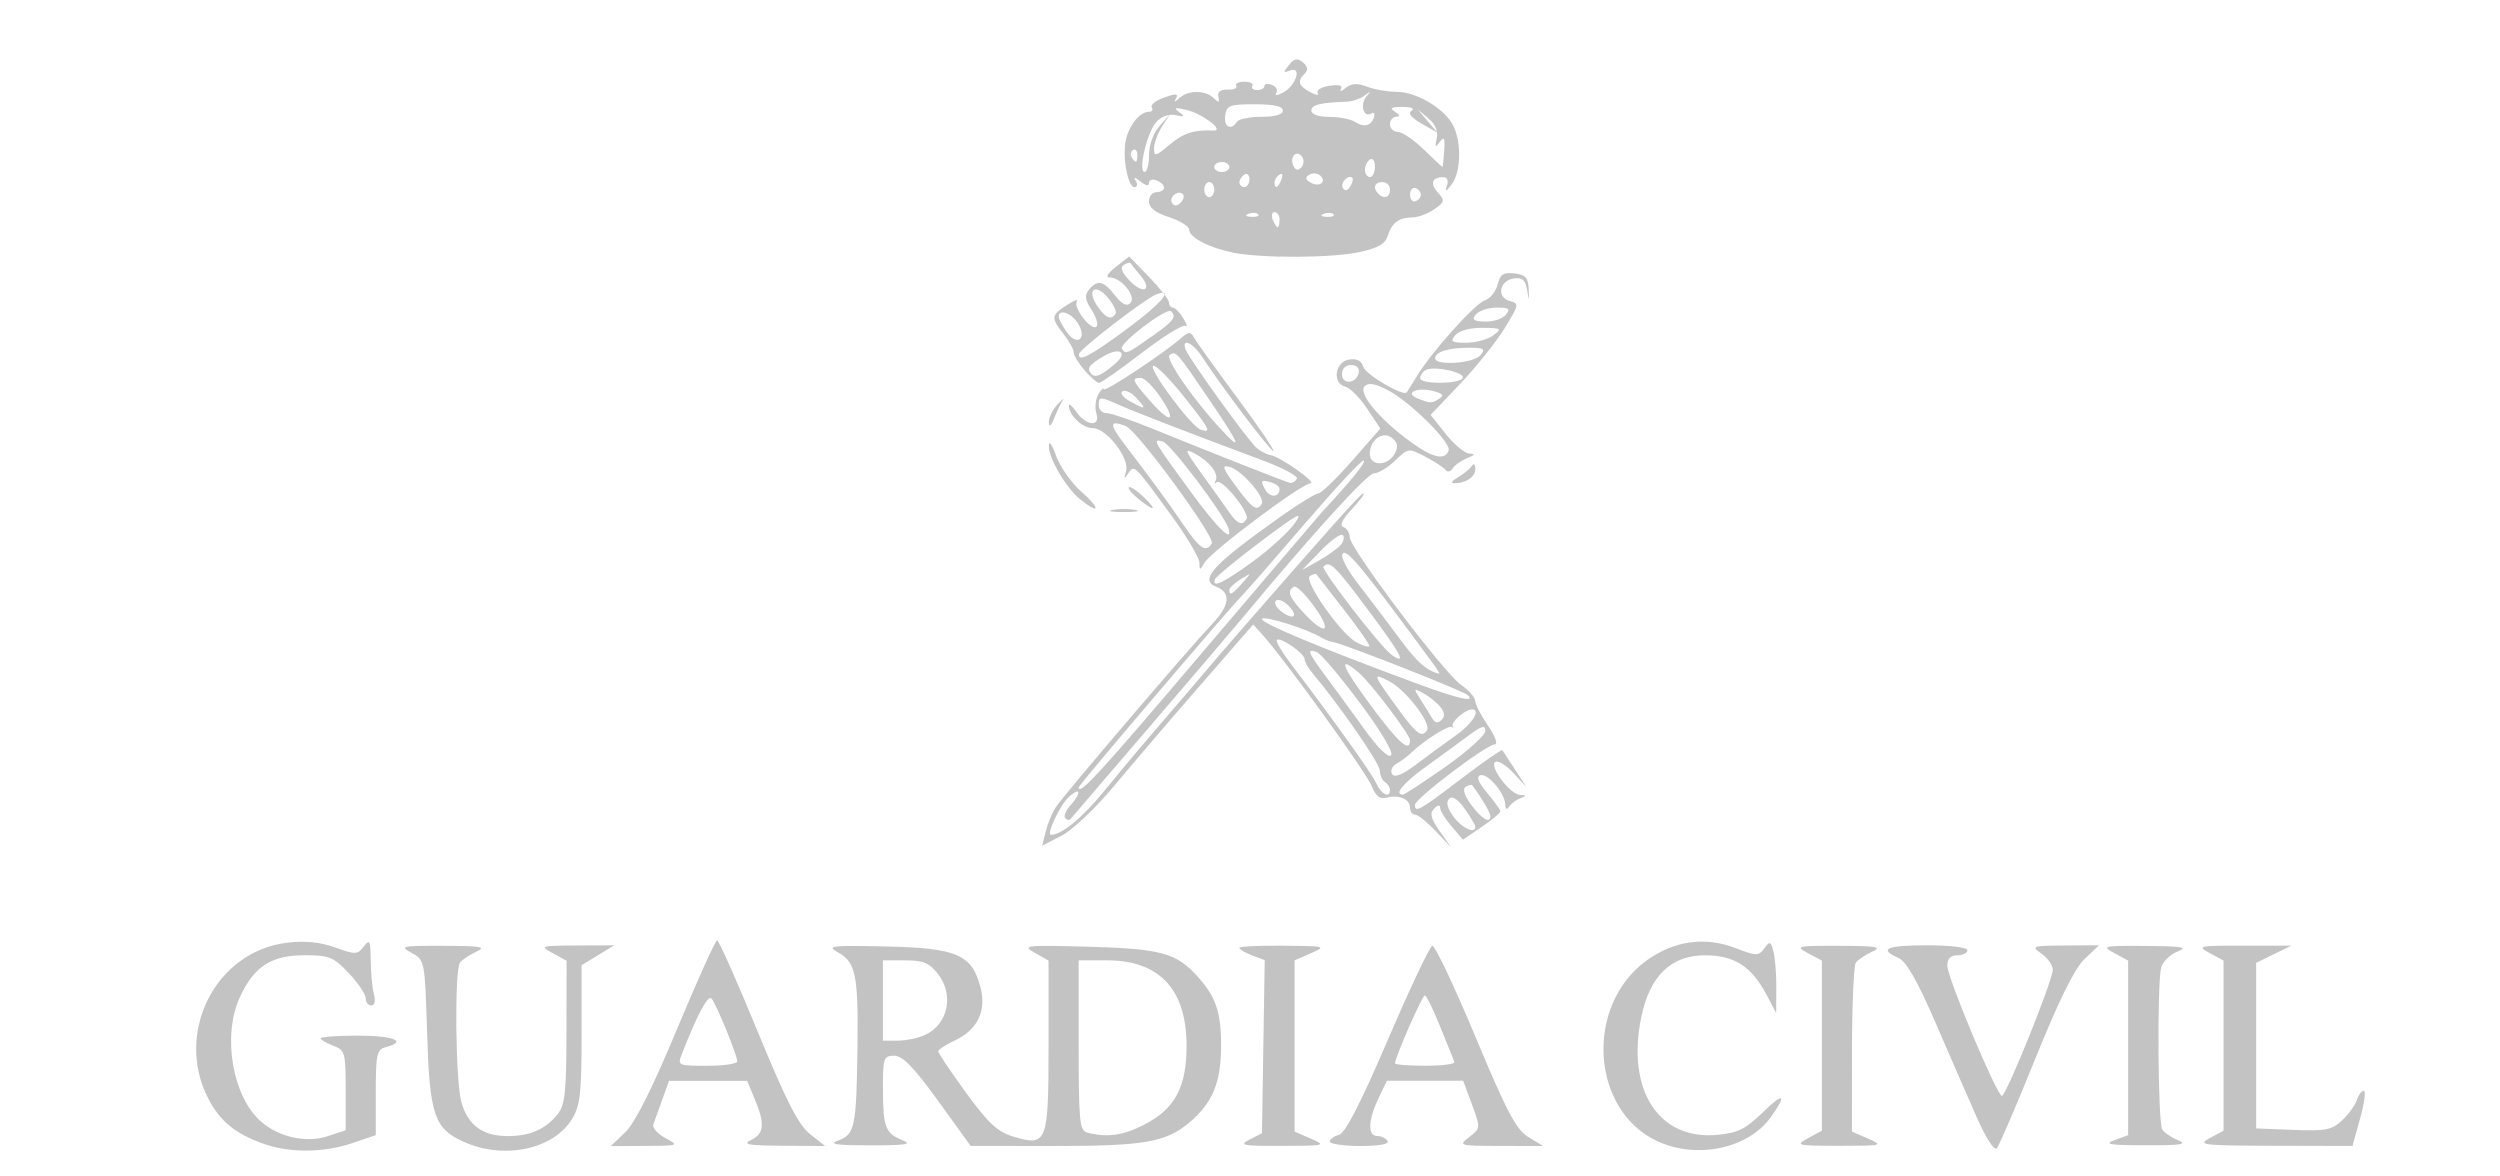 <?xml version="1.0" encoding="UTF-8" standalone="no"?>
<!-- Created with Inkscape (http://www.inkscape.org/) -->

<svg
   width="51mm"
   height="24mm"
   viewBox="0 0 51 24"
   version="1.1"
   id="svg1"
   xml:space="preserve"
   inkscape:version="1.4 (86a8ad7, 2024-10-11)"
   sodipodi:docname="logo_guardiaCivil.svg"
   xmlns:inkscape="http://www.inkscape.org/namespaces/inkscape"
   xmlns:sodipodi="http://sodipodi.sourceforge.net/DTD/sodipodi-0.dtd"
   xmlns="http://www.w3.org/2000/svg"
   xmlns:svg="http://www.w3.org/2000/svg"><sodipodi:namedview
     id="namedview1"
     pagecolor="#ffffff"
     bordercolor="#000000"
     borderopacity="0.25"
     inkscape:showpageshadow="2"
     inkscape:pageopacity="0.0"
     inkscape:pagecheckerboard="0"
     inkscape:deskcolor="#d1d1d1"
     inkscape:document-units="mm"
     inkscape:zoom="0.92915966"
     inkscape:cx="-179.7323"
     inkscape:cy="-73.722529"
     inkscape:window-width="1920"
     inkscape:window-height="991"
     inkscape:window-x="-9"
     inkscape:window-y="-9"
     inkscape:window-maximized="1"
     inkscape:current-layer="layer1" /><defs
     id="defs1" /><g
     inkscape:label="Capa 1"
     inkscape:groupmode="layer"
     id="layer1"><path
       style="fill:#c3c3c3;fill-opacity:1;stroke-width:0.403"
       d="m 14.972,25.045 c 6.244,-0.015 16.43,-0.015 22.637,1e-6 6.206,0.015 1.098,0.027 -11.352,0.027 -12.45,-10e-7 -17.528,-0.012 -11.285,-0.027 z M 5.367,23.33 C 4.803,23.129 4.486,22.87 4.251,22.416 3.554,21.074 4.392,19.409 5.854,19.232 c 0.367,-0.044 0.671,-0.015 0.981,0.096 0.418,0.15 0.459,0.148 0.586,-0.019 0.12,-0.158 0.137,-0.125 0.141,0.281 0.003,0.254 0.032,0.565 0.066,0.691 0.037,0.138 0.016,0.23 -0.053,0.23 -0.063,0 -0.114,-0.066 -0.114,-0.146 0,-0.08 -0.155,-0.311 -0.345,-0.512 -0.314,-0.333 -0.395,-0.366 -0.908,-0.366 -0.675,0 -1.033,0.234 -1.318,0.863 -0.36,0.792 -0.146,2.026 0.439,2.534 0.363,0.315 0.922,0.437 1.351,0.296 l 0.372,-0.123 v -0.814 c 0,-0.774 -0.013,-0.819 -0.256,-0.911 -0.141,-0.054 -0.256,-0.122 -0.256,-0.151 0,-0.03 0.346,-0.054 0.768,-0.054 0.728,0 1.01,0.118 0.563,0.235 -0.185,0.048 -0.205,0.14 -0.205,0.924 v 0.871 L 7.186,23.32 c -0.584,0.199 -1.279,0.203 -1.82,0.01 z m 4.089,-0.039 C 8.854,23.018 8.764,22.745 8.712,21.048 8.667,19.592 8.665,19.585 8.397,19.439 8.145,19.302 8.191,19.292 9.048,19.295 c 0.778,0.002 0.882,0.021 0.666,0.121 -0.141,0.065 -0.29,0.166 -0.331,0.224 -0.114,0.16 -0.092,2.409 0.029,2.842 0.131,0.472 0.434,0.694 0.947,0.694 0.454,0 0.767,-0.137 1.018,-0.447 0.149,-0.184 0.177,-0.45 0.179,-1.675 l 0.002,-1.456 -0.282,-0.153 c -0.271,-0.147 -0.253,-0.153 0.487,-0.157 l 0.768,-0.004 -0.333,0.203 -0.333,0.203 -3.83e-4,1.41 c -3.25e-4,1.199 -0.029,1.457 -0.193,1.725 -0.382,0.626 -1.395,0.839 -2.216,0.466 z m 24.368,-0.004 c -1.372,-0.623 -1.507,-2.77 -0.233,-3.693 0.555,-0.402 1.187,-0.492 1.802,-0.257 0.441,0.168 0.481,0.169 0.598,0.01 0.113,-0.154 0.131,-0.148 0.187,0.062 0.034,0.128 0.061,0.463 0.059,0.745 l -0.003,0.512 -0.198,-0.375 c -0.305,-0.577 -0.657,-0.803 -1.251,-0.803 -0.695,0 -1.128,0.418 -1.302,1.256 -0.31,1.493 0.355,2.522 1.555,2.407 0.41,-0.039 0.576,-0.12 0.905,-0.442 0.444,-0.434 0.524,-0.399 0.183,0.079 -0.455,0.639 -1.496,0.865 -2.301,0.499 z m 6.51,-0.475 c -0.173,-0.391 -0.554,-1.265 -0.846,-1.941 -0.377,-0.871 -0.599,-1.259 -0.762,-1.33 -0.414,-0.182 -0.242,-0.257 0.59,-0.257 0.478,0 0.819,0.043 0.819,0.102 0,0.056 -0.092,0.102 -0.205,0.102 -0.139,0 -0.205,0.068 -0.205,0.213 0,0.241 1.012,2.655 1.114,2.655 0.087,0 1.04,-2.361 1.038,-2.574 -4.83e-4,-0.092 -0.105,-0.239 -0.231,-0.328 -0.219,-0.153 -0.197,-0.161 0.472,-0.166 l 0.702,-0.005 -0.296,0.282 c -0.203,0.193 -0.519,0.833 -1,2.023 -0.387,0.958 -0.742,1.785 -0.79,1.838 -0.049,0.056 -0.219,-0.206 -0.4,-0.615 z m -27.58,0.287 c 0.198,-0.189 0.547,-0.882 1.055,-2.1 0.417,-1 0.787,-1.818 0.82,-1.818 0.034,0 0.405,0.835 0.825,1.856 0.589,1.431 0.834,1.912 1.071,2.099 l 0.307,0.243 -0.871,-0.006 c -0.702,-0.005 -0.826,-0.027 -0.64,-0.117 0.27,-0.13 0.288,-0.327 0.075,-0.836 l -0.155,-0.371 h -0.797 -0.797 l -0.137,0.384 c -0.076,0.211 -0.158,0.438 -0.182,0.505 -0.025,0.066 0.086,0.191 0.245,0.278 0.285,0.154 0.277,0.157 -0.412,0.161 l -0.702,0.004 z m 2.286,-1.446 c 0,-0.127 -0.428,-1.173 -0.526,-1.285 -0.071,-0.081 -0.293,0.336 -0.608,1.144 -0.087,0.223 -0.071,0.23 0.522,0.23 0.337,0 0.612,-0.04 0.612,-0.089 z m 2.063,1.612 c 0.336,-0.123 0.368,-0.282 0.389,-1.886 0.019,-1.486 -0.033,-1.745 -0.39,-1.946 -0.248,-0.14 -0.17,-0.15 0.978,-0.125 1.442,0.031 1.752,0.166 1.923,0.84 0.123,0.484 -0.064,0.863 -0.532,1.081 -0.181,0.085 -0.331,0.182 -0.332,0.218 -0.001,0.035 0.254,0.414 0.566,0.842 0.461,0.631 0.645,0.801 0.97,0.899 0.686,0.205 0.715,0.129 0.715,-1.866 v -1.725 l -0.282,-0.161 c -0.264,-0.151 -0.197,-0.158 1.101,-0.123 1.465,0.04 1.786,0.127 2.215,0.6 0.379,0.418 0.487,0.734 0.486,1.418 -7.26e-4,0.754 -0.172,1.168 -0.652,1.572 -0.475,0.4 -0.921,0.476 -2.766,0.475 l -1.69,-0.001 -0.665,-0.92 c -0.499,-0.69 -0.723,-0.92 -0.896,-0.92 -0.217,0 -0.231,0.042 -0.229,0.691 0.002,0.775 0.049,0.894 0.411,1.038 0.194,0.078 0.039,0.101 -0.669,0.099 -0.714,-0.001 -0.861,-0.024 -0.651,-0.101 z m 6.235,-0.32 c 0.628,-0.319 0.869,-0.766 0.868,-1.613 -0.002,-1.15 -0.554,-1.741 -1.624,-1.741 H 22.005 v 1.734 c 0,1.565 0.017,1.738 0.179,1.781 0.398,0.104 0.721,0.059 1.154,-0.16 z m -4.473,-1.829 c 0.478,-0.218 0.606,-0.822 0.265,-1.255 -0.172,-0.219 -0.298,-0.27 -0.666,-0.27 h -0.453 v 0.819 0.819 h 0.302 c 0.166,0 0.415,-0.051 0.552,-0.114 z m 6.623,2.132 0.256,-0.129 0.028,-1.766 0.028,-1.766 -0.258,-0.098 c -0.142,-0.054 -0.258,-0.122 -0.258,-0.152 0,-0.03 0.403,-0.05 0.896,-0.045 0.866,0.008 0.885,0.013 0.563,0.154 l -0.333,0.146 v 1.746 1.746 l 0.333,0.145 c 0.319,0.139 0.295,0.145 -0.589,0.147 -0.809,0.002 -0.89,-0.013 -0.666,-0.127 z m 1.639,0.042 c 0,-0.05 0.084,-0.112 0.187,-0.139 0.13,-0.034 0.435,-0.627 0.999,-1.941 0.446,-1.04 0.854,-1.903 0.906,-1.916 0.052,-0.014 0.446,0.818 0.876,1.847 0.645,1.544 0.835,1.904 1.084,2.055 l 0.302,0.183 -0.871,-0.002 c -0.851,-0.002 -0.865,-0.006 -0.637,-0.182 0.233,-0.179 0.233,-0.182 0.055,-0.664 l -0.179,-0.484 h -0.778 -0.778 l -0.173,0.362 c -0.212,0.444 -0.222,0.765 -0.025,0.765 0.081,0 0.176,0.046 0.211,0.102 0.04,0.064 -0.17,0.102 -0.557,0.102 -0.341,0 -0.621,-0.041 -0.621,-0.09 z m 2.544,-1.626 c -0.019,-0.042 -0.149,-0.365 -0.29,-0.717 -0.141,-0.352 -0.282,-0.64 -0.315,-0.64 -0.053,0 -0.608,1.264 -0.608,1.385 0,0.027 0.28,0.049 0.623,0.049 0.343,0 0.608,-0.035 0.589,-0.077 z m 7.213,1.555 0.282,-0.153 v -1.735 -1.735 L 36.883,19.445 c -0.267,-0.145 -0.234,-0.153 0.64,-0.15 0.778,0.002 0.882,0.021 0.666,0.121 -0.141,0.065 -0.29,0.166 -0.331,0.224 -0.041,0.058 -0.076,0.856 -0.077,1.775 l -0.002,1.669 0.333,0.145 c 0.319,0.139 0.294,0.145 -0.589,0.145 -0.875,-8.7e-5 -0.907,-0.008 -0.64,-0.153 z m 6.248,0.042 0.282,-0.103 v -1.781 -1.781 l -0.282,-0.153 c -0.267,-0.145 -0.233,-0.152 0.64,-0.146 0.758,0.006 0.873,0.026 0.648,0.115 -0.151,0.06 -0.3,0.205 -0.331,0.322 -0.087,0.322 -0.068,3.166 0.021,3.307 0.043,0.068 0.192,0.168 0.331,0.224 0.194,0.078 0.039,0.101 -0.669,0.099 -0.737,-0.001 -0.865,-0.022 -0.64,-0.104 z m 1.946,-0.042 0.282,-0.153 v -1.735 -1.735 l -0.282,-0.153 c -0.266,-0.144 -0.229,-0.153 0.691,-0.152 l 0.973,8.06e-4 -0.358,0.175 -0.358,0.175 v 1.689 1.689 l 0.757,0.03 c 0.663,0.027 0.786,0.002 0.997,-0.195 0.132,-0.124 0.267,-0.311 0.3,-0.414 0.033,-0.104 0.097,-0.189 0.142,-0.189 0.045,0 0.011,0.254 -0.075,0.563 l -0.157,0.563 -1.596,-0.004 c -1.474,-0.004 -1.575,-0.016 -1.315,-0.157 z M 21.333,16.962 c 0.039,-0.16 0.132,-0.383 0.205,-0.495 0.163,-0.249 2.712,-3.235 3.198,-3.747 0.352,-0.369 0.379,-0.633 0.078,-0.749 -0.361,-0.139 -0.078,-0.448 1.301,-1.425 0.373,-0.264 0.725,-0.481 0.781,-0.481 0.056,0 0.364,-0.297 0.683,-0.661 l 0.58,-0.661 -0.268,-0.404 c -0.147,-0.222 -0.349,-0.426 -0.449,-0.452 -0.274,-0.072 -0.207,-0.509 0.085,-0.553 0.154,-0.024 0.248,0.025 0.281,0.145 0.043,0.159 0.826,0.619 0.891,0.524 0.014,-0.02 0.111,-0.175 0.215,-0.344 0.315,-0.509 1.181,-1.471 1.383,-1.535 0.104,-0.033 0.218,-0.176 0.254,-0.319 0.052,-0.209 0.118,-0.253 0.343,-0.227 0.224,0.026 0.281,0.087 0.291,0.315 0.012,0.271 0.011,0.272 -0.033,0.019 -0.035,-0.201 -0.098,-0.256 -0.268,-0.232 -0.295,0.042 -0.36,0.387 -0.087,0.459 0.198,0.052 0.194,0.075 -0.106,0.562 -0.172,0.279 -0.581,0.79 -0.909,1.135 l -0.597,0.627 0.31,0.392 c 0.171,0.215 0.387,0.395 0.481,0.398 0.126,0.005 0.113,0.03 -0.049,0.095 -0.121,0.049 -0.254,0.143 -0.294,0.209 -0.041,0.066 -0.103,0.081 -0.139,0.033 -0.035,-0.048 -0.221,-0.17 -0.413,-0.271 -0.347,-0.182 -0.35,-0.182 -0.62,0.077 -0.149,0.143 -0.344,0.26 -0.433,0.26 -0.134,0 -1.259,1.238 -2.693,2.963 -0.168,0.202 -1.016,1.196 -1.886,2.21 -0.87,1.014 -1.597,1.863 -1.616,1.886 -0.019,0.023 -0.065,0.012 -0.102,-0.025 -0.037,-0.037 0.009,-0.152 0.102,-0.256 0.236,-0.26 0.214,-0.397 -0.028,-0.178 -0.178,0.161 -0.467,0.774 -0.365,0.774 0.22,0 0.639,-0.345 1.091,-0.9 0.301,-0.369 0.731,-0.884 0.957,-1.144 0.225,-0.261 0.64,-0.745 0.922,-1.077 0.282,-0.332 0.635,-0.745 0.786,-0.918 2.021,-2.318 2.565,-2.926 2.619,-2.926 0.035,0 -0.071,0.144 -0.236,0.321 -0.199,0.213 -0.258,0.336 -0.173,0.367 0.07,0.025 0.128,0.118 0.128,0.206 0,0.222 1.905,2.75 2.266,3.007 0.162,0.115 0.295,0.265 0.295,0.333 0,0.068 0.117,0.295 0.26,0.505 0.15,0.22 0.208,0.382 0.137,0.382 -0.166,0 -1.626,1.106 -1.626,1.232 0,0.17 0.088,0.12 0.935,-0.525 0.451,-0.344 0.832,-0.609 0.847,-0.589 0.014,0.02 0.131,0.197 0.258,0.394 l 0.232,0.358 -0.266,-0.288 c -0.146,-0.158 -0.311,-0.259 -0.367,-0.225 -0.136,0.084 0.299,0.664 0.505,0.674 0.138,0.007 0.139,0.016 0.006,0.067 -0.085,0.032 -0.188,0.109 -0.229,0.171 -0.049,0.073 -0.077,0.059 -0.079,-0.041 -0.006,-0.23 -0.36,-0.648 -0.508,-0.599 -0.088,0.029 -0.044,0.144 0.139,0.361 0.147,0.175 0.268,0.344 0.268,0.377 0,0.032 -0.172,0.175 -0.381,0.317 l -0.381,0.259 -0.233,-0.271 c -0.128,-0.149 -0.233,-0.32 -0.233,-0.378 0,-0.066 -0.047,-0.06 -0.122,0.015 -0.095,0.095 -0.07,0.197 0.11,0.456 l 0.233,0.334 -0.314,-0.333 c -0.173,-0.183 -0.361,-0.333 -0.418,-0.333 -0.057,0 -0.104,-0.064 -0.104,-0.143 0,-0.175 -0.223,-0.27 -0.478,-0.203 -0.137,0.036 -0.222,-0.03 -0.303,-0.237 -0.106,-0.27 -1.773,-2.581 -2.216,-3.072 l -0.202,-0.224 -1.089,1.251 c -0.599,0.688 -1.389,1.611 -1.755,2.051 -0.369,0.443 -0.843,0.892 -1.063,1.005 l -0.397,0.205 z m 8.764,-0.096 c 0,-0.034 -0.098,-0.198 -0.217,-0.366 -0.143,-0.201 -0.252,-0.271 -0.319,-0.204 -0.067,0.067 -0.036,0.19 0.089,0.363 0.172,0.235 0.447,0.363 0.447,0.207 z m 0.307,-0.223 c 0,-0.063 -0.196,-0.393 -0.369,-0.622 -0.015,-0.02 -0.076,-0.006 -0.135,0.031 -0.069,0.043 -0.028,0.176 0.115,0.369 0.214,0.29 0.389,0.39 0.389,0.222 z m -2.049,-0.529 c 0,-0.053 -0.046,-0.125 -0.102,-0.16 -0.056,-0.035 -0.103,-0.141 -0.105,-0.237 -0.002,-0.146 -0.853,-1.374 -1.38,-1.992 -0.085,-0.099 -0.154,-0.225 -0.154,-0.279 0,-0.117 -0.497,-0.46 -0.567,-0.391 -0.026,0.026 0.107,0.252 0.296,0.5 0.875,1.15 1.636,2.214 1.733,2.424 0.107,0.232 0.279,0.314 0.279,0.134 z m 1.137,-0.474 c 0.445,-0.314 0.809,-0.642 0.809,-0.729 0,-0.125 -0.07,-0.107 -0.333,0.088 -0.183,0.136 -0.575,0.422 -0.871,0.635 -0.472,0.341 -0.667,0.576 -0.477,0.576 0.034,0 0.425,-0.257 0.871,-0.57 z m -4.978,-2.314 c 1.296,-1.525 2.404,-2.826 2.463,-2.889 0.601,-0.648 0.886,-1 0.844,-1.043 -0.028,-0.028 -0.56,0.542 -1.183,1.266 -0.622,0.724 -1.196,1.382 -1.275,1.462 -0.28,0.282 -3.358,3.894 -3.358,3.94 0,0.182 0.425,-0.281 2.509,-2.736 z m 5.194,1.669 c 0.341,-0.242 0.513,-0.531 0.311,-0.523 -0.136,0.006 -0.434,0.271 -0.383,0.34 0.027,0.037 0.02,0.045 -0.016,0.019 -0.064,-0.047 -0.575,0.276 -0.836,0.529 -0.073,0.071 -0.206,0.17 -0.296,0.22 -0.09,0.05 -0.13,0.145 -0.089,0.21 0.051,0.082 0.207,0.019 0.501,-0.203 0.235,-0.177 0.598,-0.444 0.808,-0.592 z m -1.966,-0.656 c -0.4,-0.538 -0.795,-1.004 -0.877,-1.035 -0.218,-0.084 -0.187,-4.6e-5 0.184,0.498 0.183,0.246 0.536,0.729 0.784,1.074 0.271,0.377 0.488,0.59 0.544,0.534 0.056,-0.056 -0.198,-0.484 -0.634,-1.071 z m 1.022,0.761 c 0,-0.112 -0.802,-1.171 -1.041,-1.374 -0.445,-0.378 -0.36,-0.147 0.252,0.68 0.556,0.751 0.789,0.957 0.789,0.694 z m 0.348,-0.205 c 0.089,-0.144 -0.437,-0.825 -0.77,-0.996 -0.357,-0.185 -0.35,-0.163 0.209,0.602 0.349,0.478 0.461,0.556 0.561,0.394 z m 0.266,-0.479 c -0.075,-0.09 -0.23,-0.214 -0.345,-0.276 -0.201,-0.107 -0.203,-0.102 -0.052,0.134 0.086,0.135 0.194,0.307 0.238,0.383 0.056,0.095 0.114,0.104 0.188,0.03 0.074,-0.074 0.066,-0.157 -0.029,-0.271 z m 0.559,-0.239 C 29.836,14.087 27.409,13.132 27.198,13.099 27.131,13.089 27.029,13.051 26.971,13.015 c -0.281,-0.176 -1.182,-0.463 -1.227,-0.39 -0.047,0.076 1.181,0.589 3.175,1.325 0.829,0.306 1.2,0.389 1.019,0.228 z m -0.68,-0.608 c -1.429,-1.945 -1.773,-2.368 -1.86,-2.281 -0.063,0.063 0.065,0.309 0.353,0.681 0.248,0.32 0.624,0.817 0.835,1.104 0.319,0.433 0.528,0.615 0.774,0.671 0.017,0.004 -0.029,-0.075 -0.102,-0.175 z M 27.93,12.472 c -0.699,-0.94 -0.803,-1.042 -0.931,-0.914 -0.059,0.059 1.182,1.663 1.398,1.808 0.304,0.204 0.196,-0.003 -0.467,-0.895 z m -0.504,-0.021 c -0.299,-0.383 -0.556,-0.712 -0.569,-0.732 -0.013,-0.02 -0.074,-0.005 -0.135,0.032 -0.138,0.085 0.631,1.183 0.948,1.352 0.123,0.066 0.241,0.103 0.262,0.082 0.021,-0.021 -0.207,-0.351 -0.506,-0.734 z m -0.616,-0.078 c -0.181,-0.252 -0.368,-0.433 -0.416,-0.404 -0.147,0.091 -0.1,0.211 0.21,0.543 0.445,0.476 0.582,0.383 0.206,-0.14 z m -0.533,-0.025 c -0.094,-0.094 -0.206,-0.135 -0.25,-0.092 -0.043,0.043 0.01,0.144 0.118,0.223 0.256,0.187 0.353,0.09 0.132,-0.132 z m -0.934,-0.453 c 0.194,-0.219 0.194,-0.219 -0.035,-0.078 -0.127,0.078 -0.23,0.177 -0.23,0.219 0,0.124 0.057,0.093 0.266,-0.142 z m 0.213,-0.438 c 0.342,-0.249 0.727,-0.6 0.855,-0.779 0.19,-0.267 0.068,-0.202 -0.679,0.359 -0.501,0.377 -0.926,0.728 -0.945,0.779 -0.07,0.19 0.163,0.082 0.769,-0.359 z m 1.797,-0.343 c 0.06,-0.072 0.078,-0.162 0.04,-0.2 -0.038,-0.038 -0.241,0.107 -0.45,0.323 l -0.381,0.392 0.341,-0.192 c 0.187,-0.106 0.39,-0.251 0.45,-0.323 z m 1.098,-1.856 c 0.077,-0.144 0.065,-0.226 -0.048,-0.32 -0.19,-0.158 -0.459,0.031 -0.459,0.322 0,0.256 0.369,0.255 0.506,-0.002 z m 1.101,-0.07 C 29.606,9.03 28.779,8.209 28.328,7.968 28.059,7.825 27.918,7.799 27.84,7.877 c -0.141,0.141 0.277,0.651 0.921,1.126 0.459,0.339 0.721,0.399 0.792,0.184 z M 29.364,8.131 c 0.102,-0.064 0.067,-0.105 -0.133,-0.155 -0.337,-0.085 -0.59,0.042 -0.306,0.154 0.263,0.103 0.278,0.103 0.438,0.001 z m -1.646,-0.529 c 0.018,-0.094 -0.044,-0.156 -0.156,-0.156 -0.112,0 -0.186,0.075 -0.186,0.186 0,0.225 0.298,0.198 0.342,-0.03 z m 2.12,0.112 c 0.071,-0.116 -0.601,-0.26 -0.758,-0.163 -0.06,0.037 -0.109,0.111 -0.109,0.164 0,0.126 0.789,0.125 0.867,-8.871e-4 z M 30.2,7.248 c 0.109,-0.132 0.076,-0.154 -0.235,-0.154 -0.418,0 -0.687,0.084 -0.687,0.216 0,0.156 0.785,0.103 0.922,-0.062 z m 0.262,-0.406 c 0.185,-0.14 0.17,-0.151 -0.224,-0.154 -0.254,-0.002 -0.474,0.058 -0.55,0.15 -0.109,0.131 -0.077,0.154 0.224,0.154 0.193,0 0.441,-0.068 0.55,-0.15 z M 30.718,6.422 C 30.819,6.3 30.787,6.275 30.532,6.275 c -0.169,0 -0.359,0.062 -0.422,0.138 -0.092,0.11 -0.054,0.14 0.186,0.147 0.165,0.005 0.355,-0.057 0.422,-0.138 z m -6.251,5.051 c -0.002,-0.099 -0.263,-0.537 -0.582,-0.973 -0.761,-1.043 -0.742,-1.024 -0.869,-0.843 -0.088,0.124 -0.096,0.117 -0.045,-0.04 0.084,-0.258 -0.395,-0.883 -0.678,-0.883 -0.208,0 -0.483,-0.257 -0.489,-0.458 -0.002,-0.055 0.068,0.003 0.156,0.128 0.204,0.292 0.495,0.31 0.405,0.025 -0.035,-0.112 -0.017,-0.284 0.041,-0.384 0.058,-0.1 0.107,-0.147 0.109,-0.104 0.003,0.075 1.194,-0.711 1.574,-1.038 0.167,-0.144 0.197,-0.145 0.275,-0.006 0.048,0.086 0.44,0.631 0.87,1.211 0.43,0.58 0.765,1.072 0.744,1.093 -0.037,0.037 -1.08,-1.342 -1.458,-1.926 -0.186,-0.288 -0.428,-0.392 -0.332,-0.143 0.078,0.203 1.28,1.868 1.451,2.01 0.08,0.067 0.206,0.13 0.279,0.142 0.2,0.031 0.97,0.577 0.813,0.577 -0.173,0 -2.026,1.388 -2.16,1.619 -0.094,0.161 -0.101,0.161 -0.104,-0.007 z m 0.255,-0.387 c 0.077,-0.124 -1.522,-2.305 -1.755,-2.394 -0.339,-0.13 -0.344,-0.045 -0.024,0.375 0.585,0.766 0.859,1.141 1.199,1.639 0.335,0.491 0.461,0.574 0.58,0.381 z m 0.336,-0.314 c -0.098,-0.295 -1.179,-1.721 -1.337,-1.765 -0.222,-0.061 -0.207,-0.035 0.575,1.033 0.55,0.751 0.87,1.058 0.762,0.732 z m 0.372,-0.182 c 0.076,-0.123 -0.508,-0.843 -0.61,-0.752 -0.045,0.04 -0.055,0.027 -0.023,-0.03 0.078,-0.137 -0.12,-0.395 -0.429,-0.559 -0.218,-0.116 -0.199,-0.064 0.149,0.419 0.219,0.303 0.469,0.654 0.556,0.779 0.171,0.246 0.268,0.285 0.355,0.143 z m 0.309,-0.311 c 0.08,-0.129 -0.407,-0.689 -0.654,-0.754 -0.17,-0.044 -0.15,0.017 0.127,0.393 0.338,0.46 0.428,0.521 0.527,0.36 z m 0.364,-0.31 c 0,-0.046 -0.091,-0.108 -0.203,-0.138 -0.174,-0.045 -0.188,-0.024 -0.097,0.145 0.099,0.185 0.3,0.18 0.3,-0.007 z m 0.353,-0.202 C 26.487,9.715 26.179,9.549 25.77,9.396 24.324,8.857 23.179,8.415 22.847,8.268 c -0.417,-0.185 -0.432,-0.184 -0.432,0.005 0,0.085 0.07,0.154 0.156,0.154 0.086,0 0.489,0.135 0.896,0.301 1.455,0.591 2.79,1.116 2.86,1.125 0.039,0.005 0.097,-0.033 0.128,-0.084 z M 24.698,8.196 C 23.993,7.157 23.994,7.159 23.862,7.24 c -0.104,0.065 0.473,0.902 1.047,1.519 0.448,0.481 0.386,0.315 -0.211,-0.563 z M 24.146,8.083 C 23.851,7.713 23.571,7.435 23.524,7.464 c -0.099,0.061 0.769,1.228 0.965,1.298 0.24,0.086 0.194,-0.005 -0.343,-0.679 z m -0.462,0.036 c -0.149,-0.225 -0.334,-0.41 -0.411,-0.41 -0.199,0 -0.179,0.05 0.178,0.457 0.428,0.488 0.569,0.459 0.233,-0.048 z m -0.498,0.002 C 23.085,8.01 22.956,7.947 22.9,7.982 c -0.056,0.035 0.007,0.124 0.142,0.199 0.334,0.185 0.357,0.176 0.144,-0.06 z m -0.489,2.281 c 0.127,-0.024 0.334,-0.024 0.461,0 0.127,0.024 0.023,0.044 -0.23,0.044 -0.254,0 -0.357,-0.02 -0.23,-0.044 z M 22.041,10.191 C 21.747,9.956 21.391,9.348 21.396,9.092 c 0.002,-0.115 0.067,-0.025 0.148,0.205 0.079,0.225 0.315,0.56 0.525,0.743 0.391,0.342 0.368,0.469 -0.028,0.151 z m 1.18,-0.015 c -0.133,-0.108 -0.219,-0.214 -0.191,-0.236 0.028,-0.022 0.162,0.066 0.298,0.196 0.299,0.286 0.228,0.312 -0.107,0.04 z m 6.518,-0.438 c 0.113,-0.064 0.239,-0.166 0.28,-0.227 0.047,-0.069 0.076,-0.047 0.077,0.057 0.002,0.164 -0.2,0.296 -0.442,0.29 -0.066,-0.002 -0.027,-0.055 0.085,-0.119 z M 21.397,8.617 c -0.004,-0.092 0.074,-0.256 0.173,-0.363 0.099,-0.107 0.147,-0.145 0.107,-0.083 -0.04,0.062 -0.118,0.226 -0.173,0.363 -0.063,0.158 -0.102,0.189 -0.107,0.083 z M 22.126,7.555 C 22.003,7.413 21.903,7.248 21.903,7.187 c 0,-0.061 -0.092,-0.228 -0.205,-0.372 -0.263,-0.335 -0.259,-0.379 0.064,-0.59 0.148,-0.097 0.24,-0.13 0.205,-0.074 -0.079,0.128 0.301,0.612 0.402,0.511 0.041,-0.04 -0.005,-0.193 -0.1,-0.34 -0.137,-0.209 -0.148,-0.298 -0.053,-0.413 0.174,-0.21 0.295,-0.183 0.53,0.117 0.144,0.184 0.24,0.231 0.314,0.156 0.13,-0.13 -0.186,-0.522 -0.419,-0.522 -0.095,0 -0.05,-0.08 0.121,-0.214 l 0.273,-0.214 0.407,0.419 c 0.224,0.231 0.407,0.465 0.407,0.522 0,0.056 0.035,0.102 0.078,0.102 0.043,0 0.138,0.097 0.212,0.216 0.074,0.119 0.092,0.189 0.041,0.157 -0.052,-0.032 -0.453,0.217 -0.891,0.553 -0.438,0.336 -0.829,0.611 -0.868,0.611 -0.039,0 -0.172,-0.116 -0.295,-0.257 z m 0.619,-0.131 c 0.276,-0.237 0.1,-0.353 -0.235,-0.155 -0.306,0.181 -0.351,0.253 -0.235,0.369 0.073,0.073 0.206,0.012 0.47,-0.214 z m 0.22,-0.695 c 0.715,-0.522 1.017,-0.874 0.62,-0.721 -0.23,0.088 -1.572,1.123 -1.576,1.215 -0.007,0.165 0.205,0.055 0.957,-0.494 z m 0.522,0.141 c 0.461,-0.325 0.52,-0.402 0.402,-0.52 -0.087,-0.087 -1.066,0.659 -1.002,0.763 0.076,0.122 0.092,0.116 0.6,-0.243 z M 21.989,6.594 C 21.859,6.385 21.596,6.294 21.596,6.457 c 0,0.044 0.074,0.186 0.165,0.316 0.213,0.305 0.426,0.138 0.228,-0.179 z m 0.769,-0.192 c 0.026,-0.043 -0.039,-0.184 -0.145,-0.315 -0.255,-0.315 -0.456,-0.194 -0.237,0.142 0.167,0.255 0.295,0.313 0.381,0.173 z m 0.51,-0.778 c -0.102,-0.121 -0.194,-0.236 -0.205,-0.256 -0.011,-0.02 -0.073,-0.003 -0.137,0.036 -0.08,0.05 -0.045,0.149 0.111,0.314 0.279,0.297 0.488,0.212 0.231,-0.095 z m 1.884,-0.473 c -0.482,-0.093 -0.893,-0.308 -0.893,-0.466 0,-0.066 -0.184,-0.181 -0.41,-0.255 C 23.569,4.339 23.439,4.237 23.439,4.108 c 0,-0.104 0.069,-0.188 0.154,-0.188 0.085,0 0.154,-0.041 0.154,-0.091 0,-0.05 -0.069,-0.118 -0.154,-0.15 -0.085,-0.032 -0.154,-0.009 -0.154,0.053 0,0.069 -0.066,0.058 -0.173,-0.029 -0.118,-0.096 -0.149,-0.1 -0.096,-0.013 0.042,0.07 0.03,0.128 -0.027,0.128 -0.141,0 -0.254,-0.652 -0.171,-0.985 0.075,-0.299 0.288,-0.552 0.466,-0.552 0.064,0 0.09,-0.042 0.059,-0.092 -0.031,-0.051 0.083,-0.141 0.254,-0.201 0.238,-0.083 0.294,-0.079 0.241,0.016 -0.051,0.09 -0.032,0.089 0.068,-0.004 0.177,-0.164 0.531,-0.164 0.698,0 0.104,0.103 0.124,0.098 0.097,-0.026 -0.022,-0.102 0.043,-0.151 0.192,-0.146 0.124,0.004 0.202,-0.03 0.173,-0.077 -0.029,-0.046 0.045,-0.084 0.165,-0.084 0.119,0 0.193,0.038 0.164,0.085 -0.029,0.047 0.014,0.085 0.096,0.085 0.082,0 0.149,-0.037 0.149,-0.082 0,-0.045 0.069,-0.056 0.153,-0.023 0.084,0.032 0.125,0.105 0.09,0.161 -0.038,0.062 0.018,0.059 0.141,-0.007 0.262,-0.14 0.388,-0.54 0.142,-0.448 -0.146,0.055 -0.149,0.04 -0.026,-0.111 0.111,-0.136 0.173,-0.148 0.286,-0.054 0.1,0.083 0.112,0.153 0.038,0.227 -0.158,0.158 -0.131,0.25 0.11,0.38 0.119,0.064 0.189,0.071 0.155,0.015 -0.034,-0.056 0.073,-0.121 0.238,-0.145 0.196,-0.029 0.278,-0.006 0.235,0.065 -0.036,0.06 0.007,0.051 0.095,-0.021 0.118,-0.096 0.234,-0.102 0.436,-0.026 0.151,0.058 0.422,0.105 0.601,0.105 0.384,4.436e-4 0.92,0.302 1.128,0.635 0.2,0.321 0.202,0.98 0.003,1.246 -0.119,0.159 -0.147,0.17 -0.103,0.039 0.037,-0.11 0.009,-0.179 -0.073,-0.179 -0.231,0 -0.276,0.13 -0.11,0.314 0.147,0.162 0.141,0.191 -0.074,0.341 -0.129,0.09 -0.328,0.165 -0.442,0.166 -0.28,0.002 -0.422,0.108 -0.506,0.375 -0.052,0.167 -0.199,0.251 -0.582,0.333 -0.567,0.122 -1.978,0.128 -2.58,0.011 z m 0.951,-0.67 c 0,-0.085 -0.045,-0.154 -0.099,-0.154 -0.055,0 -0.073,0.069 -0.04,0.154 0.032,0.085 0.077,0.154 0.099,0.154 0.022,0 0.04,-0.069 0.04,-0.154 z M 25.665,4.37 c -0.034,-0.034 -0.122,-0.038 -0.196,-0.008 -0.082,0.033 -0.057,0.057 0.062,0.062 0.108,0.004 0.168,-0.02 0.134,-0.054 z m 1.536,0 c -0.034,-0.034 -0.122,-0.038 -0.196,-0.008 -0.082,0.033 -0.057,0.057 0.062,0.062 0.108,0.004 0.168,-0.02 0.134,-0.054 z M 24.131,3.962 c -0.098,-0.098 -0.293,0.06 -0.221,0.178 0.043,0.07 0.101,0.068 0.174,-0.005 0.06,-0.06 0.081,-0.138 0.046,-0.173 z m 4.855,0.009 c 0,-0.054 -0.05,-0.114 -0.11,-0.134 -0.061,-0.02 -0.11,0.04 -0.11,0.134 0,0.094 0.05,0.154 0.11,0.134 0.061,-0.02 0.11,-0.08 0.11,-0.134 z M 24.771,3.868 c 0,-0.085 -0.046,-0.154 -0.102,-0.154 -0.056,0 -0.102,0.069 -0.102,0.154 0,0.085 0.046,0.154 0.102,0.154 0.056,0 0.102,-0.069 0.102,-0.154 z m 3.585,0 c 0,-0.085 -0.069,-0.154 -0.154,-0.154 -0.16,0 -0.203,0.121 -0.085,0.239 0.118,0.118 0.239,0.075 0.239,-0.085 z M 27.589,3.63 c -0.081,-0.081 -0.258,0.103 -0.195,0.205 0.043,0.069 0.095,0.058 0.15,-0.03 0.046,-0.075 0.067,-0.153 0.045,-0.175 z m -2.101,0.027 c 0,-0.088 -0.046,-0.131 -0.102,-0.096 -0.056,0.035 -0.102,0.107 -0.102,0.16 0,0.053 0.046,0.096 0.102,0.096 0.056,0 0.102,-0.072 0.102,-0.16 z m 0.654,7.259e-4 c 0.035,-0.091 0.018,-0.132 -0.04,-0.096 -0.056,0.034 -0.101,0.106 -0.101,0.159 0,0.147 0.073,0.115 0.142,-0.063 z m 0.798,-0.069 c -0.056,-0.056 -0.157,-0.068 -0.225,-0.027 -0.093,0.057 -0.09,0.095 0.012,0.158 0.175,0.108 0.346,0.002 0.213,-0.132 z m 1.109,-0.188 c 0,-0.116 -0.046,-0.182 -0.102,-0.148 -0.056,0.035 -0.102,0.13 -0.102,0.211 0,0.081 0.046,0.148 0.102,0.148 0.056,0 0.102,-0.095 0.102,-0.211 z m -4.609,-0.239 c 0,-0.206 0.087,-0.446 0.213,-0.589 l 0.213,-0.242 -0.162,0.253 c -0.089,0.139 -0.162,0.339 -0.162,0.444 0,0.171 0.034,0.163 0.315,-0.074 0.285,-0.24 0.499,-0.309 0.897,-0.291 0.241,0.011 -0.224,-0.345 -0.55,-0.421 -0.237,-0.055 -0.27,-0.046 -0.15,0.043 0.126,0.094 0.113,0.106 -0.071,0.065 -0.138,-0.03 -0.291,0.024 -0.397,0.142 -0.19,0.21 -0.376,1.016 -0.235,1.016 0.049,0 0.089,-0.156 0.089,-0.347 z m 1.639,0.245 c 0,-0.056 -0.069,-0.102 -0.154,-0.102 -0.085,0 -0.154,0.046 -0.154,0.102 0,0.056 0.069,0.102 0.154,0.102 0.085,0 0.154,-0.046 0.154,-0.102 z m 1.49,-0.198 c -0.101,-0.163 -0.263,-0.03 -0.191,0.157 0.039,0.103 0.095,0.122 0.161,0.057 0.055,-0.055 0.069,-0.151 0.031,-0.213 z m 2.893,-0.135 c 0.018,-0.263 -0.001,-0.301 -0.09,-0.179 -0.091,0.125 -0.103,0.112 -0.063,-0.071 0.032,-0.147 -0.027,-0.289 -0.17,-0.41 L 28.919,2.229 29.123,2.469 29.326,2.708 29.001,2.522 C 28.785,2.398 28.717,2.31 28.798,2.258 c 0.07,-0.044 -0.009,-0.077 -0.186,-0.077 -0.236,0 -0.272,0.023 -0.154,0.099 0.102,0.066 0.111,0.1 0.026,0.101 -0.07,8.468e-4 -0.128,0.071 -0.128,0.155 0,0.085 0.071,0.154 0.159,0.154 0.087,0 0.325,0.161 0.528,0.358 0.203,0.197 0.375,0.358 0.383,0.358 0.007,0 0.024,-0.15 0.036,-0.333 z m -6.261,0.081 c 0,-0.082 -0.039,-0.125 -0.087,-0.095 -0.048,0.03 -0.061,0.097 -0.028,0.149 0.083,0.134 0.115,0.119 0.115,-0.054 z m 2.031,-0.67 c 0.035,-0.056 0.26,-0.102 0.501,-0.102 0.282,0 0.438,-0.046 0.438,-0.128 -2e-6,-0.087 -0.183,-0.128 -0.572,-0.128 -0.515,0 -0.575,0.023 -0.605,0.23 -0.033,0.233 0.121,0.316 0.238,0.128 z m 2.798,-0.097 c 0.025,-0.075 -0.002,-0.107 -0.06,-0.071 -0.156,0.096 -0.232,-0.194 -0.093,-0.352 0.097,-0.11 0.09,-0.113 -0.038,-0.017 -0.087,0.065 -0.248,0.122 -0.358,0.126 -0.557,0.021 -0.729,0.064 -0.729,0.181 0,0.078 0.143,0.129 0.367,0.13 0.202,8.469e-4 0.436,0.046 0.521,0.101 0.187,0.12 0.33,0.085 0.391,-0.097 z"
       id="path1" /></g></svg>
